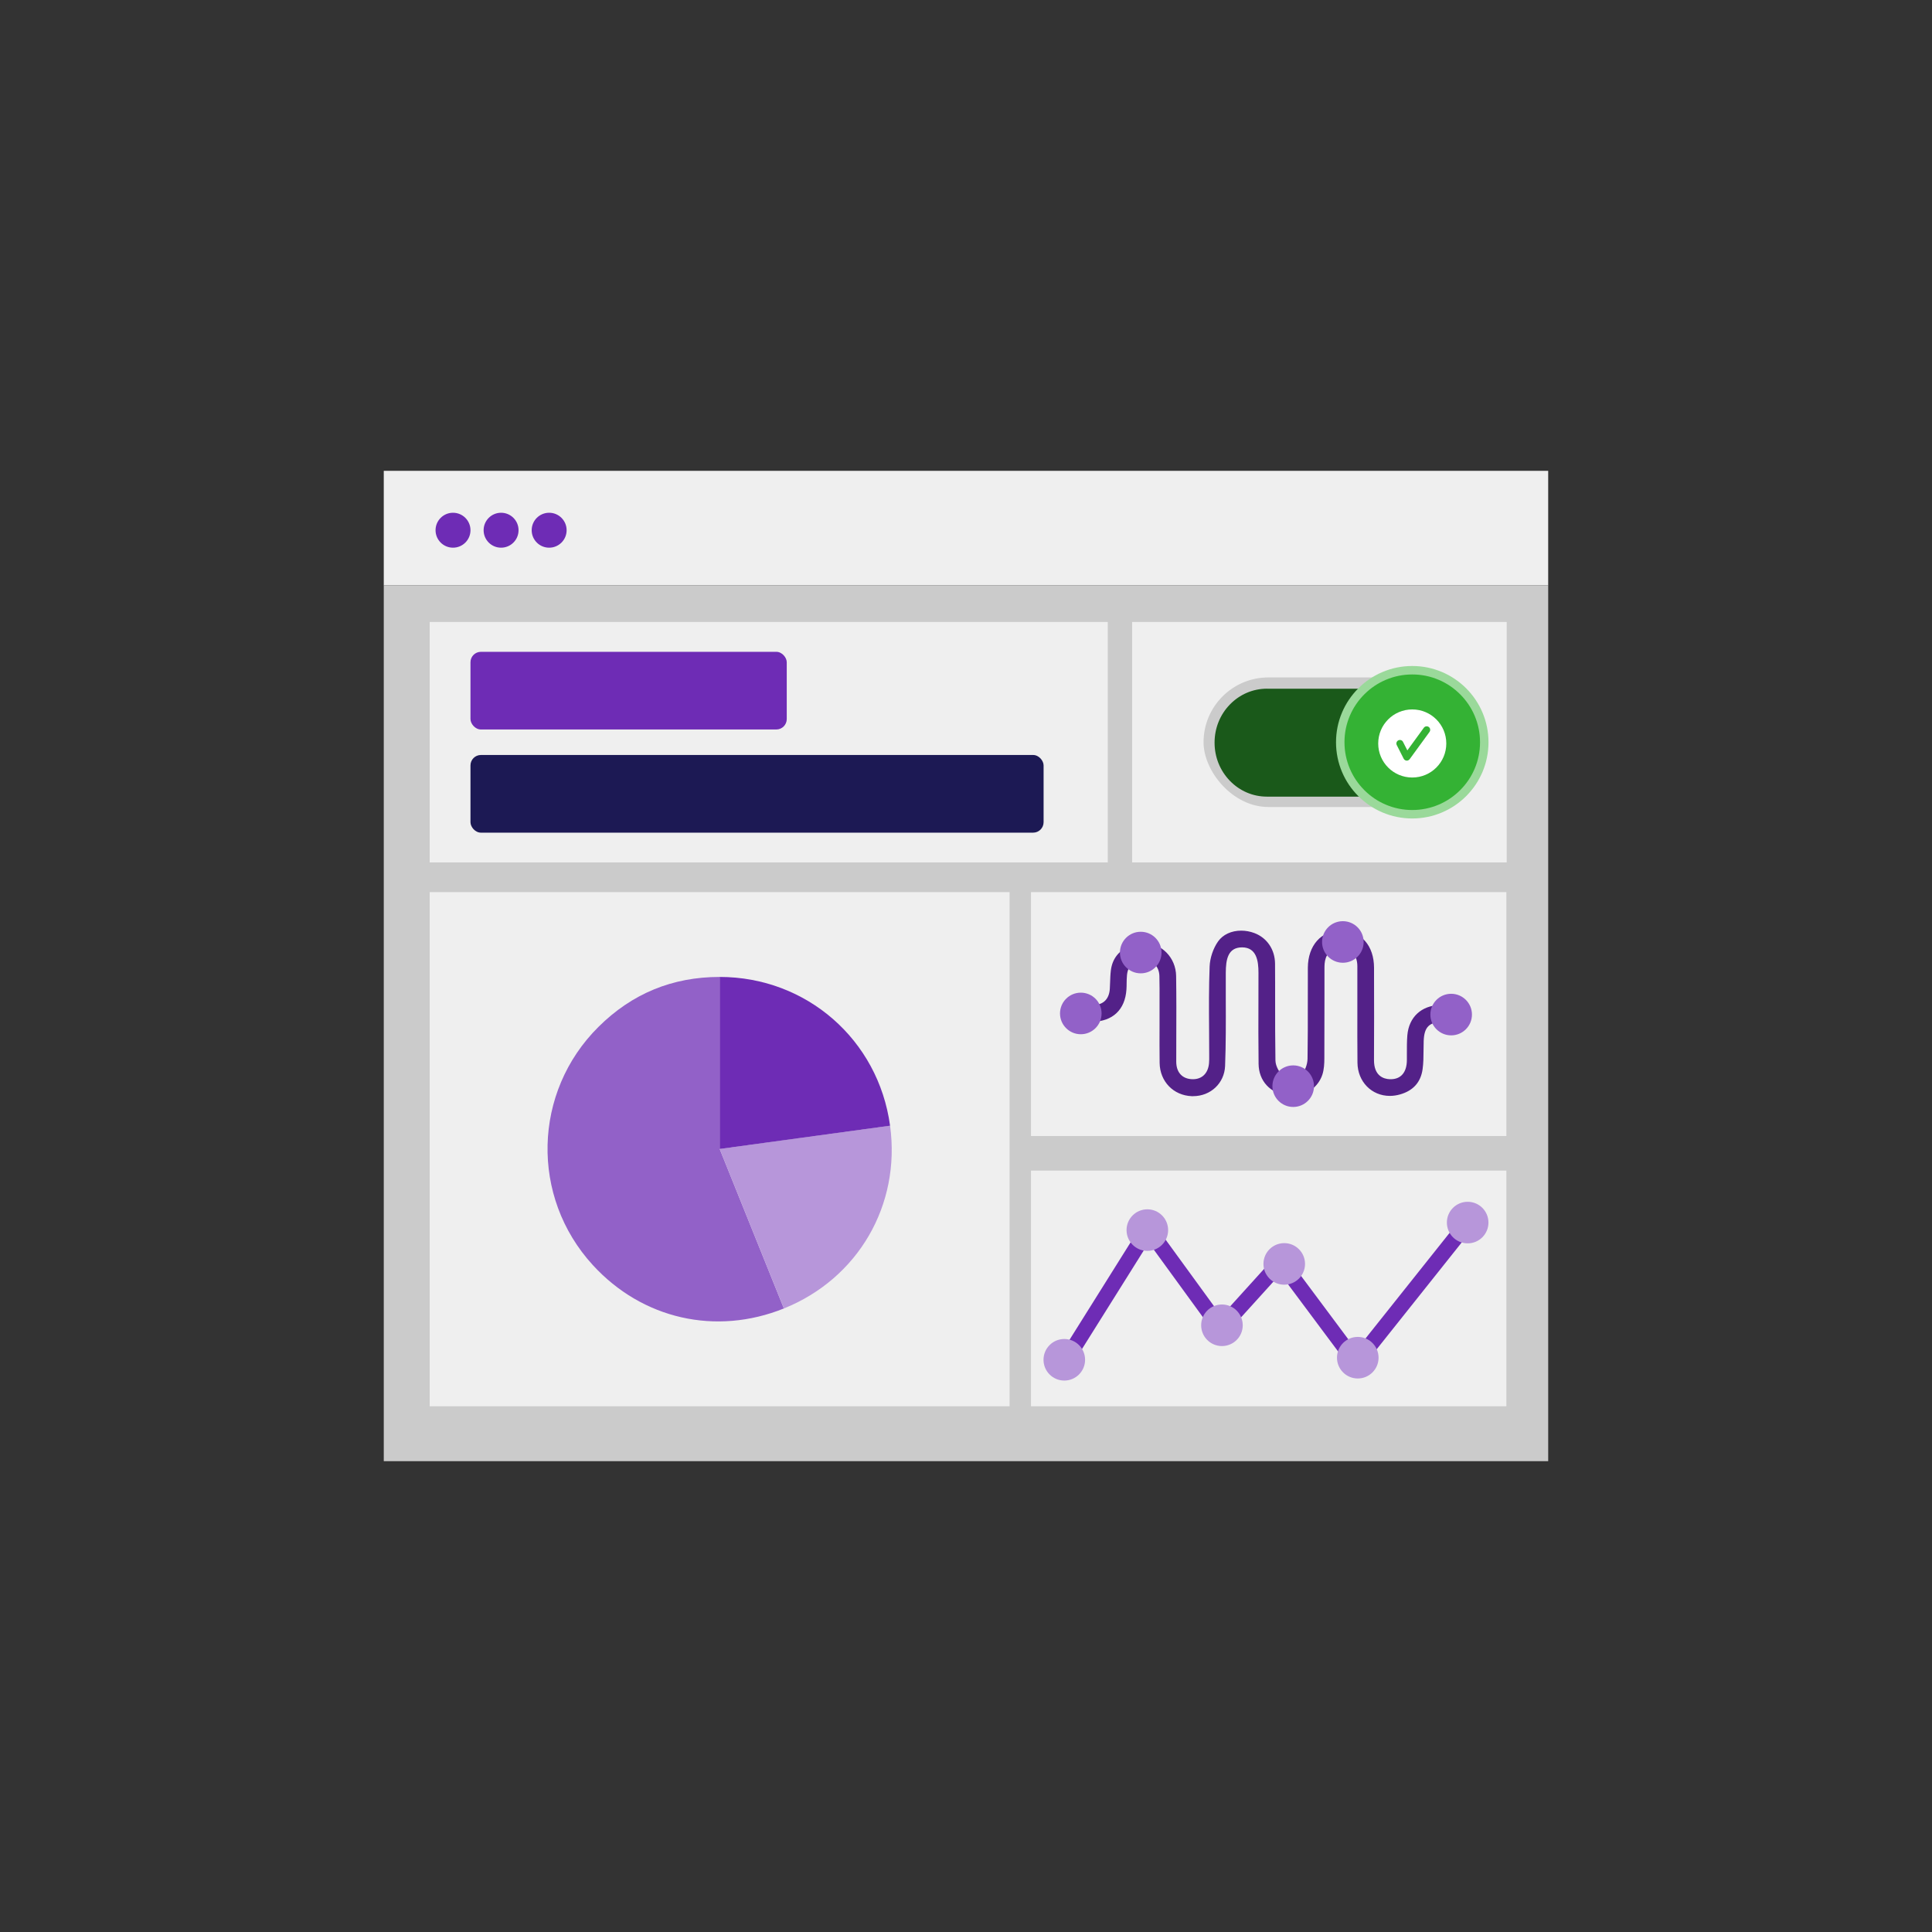 <?xml version="1.0" encoding="UTF-8"?>
<svg id="Layer_1" data-name="Layer 1" xmlns="http://www.w3.org/2000/svg" viewBox="0 0 500 500">
  <rect x="0" y="0" width="500" height="500" fill="#333333" stroke="none"/>
  <defs>
    <style>
      .cls-1 {
        fill: #1c1954;
      }

      .cls-2 {
        fill: #efefef;
      }

      .cls-3 {
        fill: #b796da;
      }

      .cls-4 {
        fill: #532188;
      }

      .cls-5 {
        fill: #fff;
      }

      .cls-6 {
        fill: #9ad99a;
      }

      .cls-7 {
        fill: #34b234;
      }

      .cls-8 {
        fill: #cbcbcb;
      }

      .cls-9 {
        fill: #9261c8;
      }

      .cls-10 {
        fill: none;
        stroke: #6e2cb5;
        stroke-linecap: round;
        stroke-linejoin: round;
        stroke-width: 4px;
      }

      .cls-11 {
        fill: #1a591a;
      }

      .cls-12 {
        fill: #6e2cb5;
      }
    </style>
  </defs>
  <g>
    <g>
      <g>
        <rect class="cls-2" x="99.32" y="121.85" width="301.35" height="29.65"/>
        <rect class="cls-8" x="99.32" y="151.5" width="301.35" height="226.65"/>
        <circle class="cls-12" cx="117.24" cy="137.22" r="4.52"/>
        <circle class="cls-12" cx="129.68" cy="137.22" r="4.52"/>
        <circle class="cls-12" cx="142.12" cy="137.22" r="4.52"/>
        <rect class="cls-2" x="292.99" y="160.97" width="96.94" height="62.22"/>
        <rect class="cls-2" x="111.2" y="160.97" width="175.49" height="62.22"/>
        <rect class="cls-2" x="111.2" y="230.88" width="150.08" height="133.06"/>
        <rect class="cls-2" x="266.82" y="302.95" width="123.03" height="60.99"/>
        <rect class="cls-2" x="266.82" y="230.88" width="123.03" height="63.12"/>
      </g>
      <g>
        <rect class="cls-8" x="311.48" y="175.32" width="64.08" height="33.53" rx="16.77" ry="16.77"/>
        <path class="cls-11" d="M327.9,178.23c-3.62,0-7.03,1.45-9.6,4.09s-3.97,6.15-3.97,9.88,1.41,7.24,3.97,9.88,5.97,4.09,9.6,4.09h31.25v-27.93h-31.25Z"/>
      </g>
      <rect class="cls-12" x="121.76" y="168.69" width="81.85" height="20.1" rx="2.7" ry="2.7"/>
      <rect class="cls-1" x="121.76" y="195.39" width="148.32" height="20.1" rx="2.7" ry="2.7"/>
    </g>
    <g>
      <path class="cls-9" d="M186.25,297.34v-44.51c-12.23,0-22.67,4.3-31.35,12.91-17.01,16.87-17.66,44-1.48,61.66h0c12.81,13.99,31.85,18.31,49.45,11.23l-16.62-41.29Z"/>
      <path class="cls-3" d="M186.25,297.34l44.1-6.02c2.8,20.52-8.26,39.57-27.48,47.31l-16.62-41.29Z"/>
      <path class="cls-12" d="M186.25,297.34v-44.51c22.46,0,41.07,16.24,44.1,38.5l-44.1,6.02Z"/>
    </g>
    <polyline class="cls-10" points="275.44 352.66 297.15 318.02 315.9 343.79 331.5 326.56 350.96 352.66 379.83 316.4"/>
    <path class="cls-4" d="M308.42,283.69c-4.75-.19-8.24-3.81-8.31-8.6-.04-3.17-.03-6.4-.02-9.53,0-1.46,0-2.93,0-4.4,0-.79,0-1.58,0-2.37,0-2.03.02-4.12-.04-6.19-.07-2.43-1.53-3.96-3.93-4.1-.12,0-.25-.01-.37-.01-2.36,0-3.86,1.42-4.09,3.89-.07.72-.08,1.44-.09,2.13,0,.53-.01,1.06-.05,1.59-.35,5.22-3.56,8.25-8.81,8.33-.66,0-1.33.01-2.02.01h-1.64c-.03-.75-.05-1.47-.05-2.17s.02-1.42.05-2.16c.61,0,1.22.02,1.83.02.97,0,1.77-.02,2.52-.07,2.29-.14,3.68-1.66,3.82-4.19.03-.53.05-1.07.07-1.6.04-1.09.07-2.12.2-3.15.38-3.02,2.09-5.18,5.07-6.4,1.1-.45,2.23-.68,3.37-.68,4.67,0,8.38,3.76,8.45,8.56.08,5.41.06,10.92.04,16.24,0,1.97-.01,3.95-.01,5.92,0,2.78,1.56,4.48,4.19,4.54h.13c2.37,0,3.93-1.54,4.16-4.12.06-.66.06-1.31.05-1.94v-.42c0-2.15-.01-4.3-.03-6.46-.04-5.33-.07-10.85.14-16.25.09-2.2.92-4.68,2.19-6.47,1.25-1.77,3.44-2.79,5.99-2.79,1.15,0,2.33.22,3.41.63,3.27,1.24,5.31,4.27,5.34,7.91.03,3.32.02,6.65.02,9.98,0,4.93,0,10.03.08,15.05.03,1.6,1.1,3.32,2.15,4.2.56.47,1.39.57,1.99.57.39,0,1.73-.06,2.43-.8,1.01-1.07,1.71-2.83,1.74-4.36.08-4.76.07-9.6.07-14.29,0-3.11,0-6.21.01-9.32.04-5.73,3.44-9.57,8.48-9.57h.23c5.11.12,8.41,3.89,8.42,9.61v2.02c.02,7.17.03,14.58-.01,21.86-.02,4.15,2.53,4.89,4.05,4.96.1,0,.29,0,.29,0,2.63,0,4.15-1.79,4.17-4.92,0-.55,0-1.1,0-1.65,0-1.59-.01-3.23.12-4.81.41-4.7,3.64-7.69,8.43-7.81.74-.02,1.48-.02,2.22-.02.56,0,1.11,0,1.67,0,.03.74.05,1.47.05,2.17s-.02,1.44-.05,2.19c-.75-.01-1.46-.02-2.17-.02h-.76c-3.72.04-5.02,1.3-5.16,4.97-.03.81-.04,1.63-.04,2.44-.01,1.68-.02,3.27-.24,4.84-.46,3.38-2.42,5.59-5.84,6.56-.88.25-1.77.38-2.64.38-4.73,0-8.33-3.69-8.38-8.58-.04-4.65-.04-9.39-.03-13.97,0-3.69.01-7.37,0-11.06-.02-2.84-1.68-4.82-4.06-4.82-.53,0-1.08.1-1.62.3-2.83,1.04-2.83,3.7-2.83,5.13v6.86c0,5.49,0,10.97-.03,16.46,0,1.32-.08,2.84-.51,4.17-1.07,3.28-4.28,5.57-7.81,5.57-.39,0-.78-.03-1.16-.09-4.59-.69-7.48-3.85-7.54-8.24-.07-5.5-.06-11.1-.04-16.52,0-2.36.01-4.72.01-7.08,0-3.05-.48-6.55-4.23-6.57-3.7,0-4.21,3.15-4.23,6.56,0,2.34,0,4.69,0,7.03.02,5.61.04,11.42-.18,17.11-.18,4.45-3.74,7.81-8.28,7.81-.12,0-.25,0-.37,0Z"/>
    <circle class="cls-9" cx="295.22" cy="246.52" r="5.38"/>
    <circle class="cls-9" cx="334.68" cy="281.1" r="5.38"/>
    <circle class="cls-9" cx="347.53" cy="243.78" r="5.38"/>
    <circle class="cls-9" cx="375.56" cy="262.57" r="5.38"/>
    <circle class="cls-9" cx="279.71" cy="262.28" r="5.38"/>
    <circle class="cls-3" cx="296.93" cy="318.35" r="5.38"/>
    <circle class="cls-3" cx="316.24" cy="342.98" r="5.38"/>
    <circle class="cls-3" cx="332.36" cy="327.1" r="5.38"/>
    <circle class="cls-3" cx="351.39" cy="351.37" r="5.38"/>
    <circle class="cls-3" cx="379.83" cy="316.4" r="5.38"/>
    <circle class="cls-3" cx="275.44" cy="351.91" r="5.38"/>
  </g>
  <g>
    <g>
      <path class="cls-7" d="M365.49,210.72c-4.98,0-9.66-1.94-13.17-5.46s-5.46-8.2-5.46-13.17,1.94-9.66,5.46-13.17,8.2-5.46,13.17-5.46,9.66,1.94,13.17,5.46,5.46,8.2,5.46,13.17-1.94,9.66-5.46,13.17-8.2,5.46-13.17,5.46Z"/>
      <path class="cls-6" d="M365.49,174.55c2.37,0,4.66.46,6.83,1.38,2.09.88,3.96,2.15,5.57,3.76,1.61,1.61,2.88,3.49,3.76,5.57.91,2.16,1.38,4.46,1.38,6.83s-.46,4.66-1.38,6.83c-.88,2.09-2.15,3.96-3.76,5.57-1.61,1.61-3.49,2.88-5.57,3.76-2.16.91-4.46,1.38-6.83,1.38s-4.66-.46-6.83-1.38c-2.09-.88-3.96-2.15-5.57-3.76-1.61-1.61-2.88-3.49-3.76-5.57-.91-2.16-1.38-4.46-1.38-6.83s.46-4.66,1.38-6.83c.88-2.09,2.15-3.96,3.76-5.57,1.61-1.61,3.49-2.88,5.57-3.76,2.16-.91,4.46-1.38,6.83-1.38M365.49,172.36c-10.9,0-19.73,8.83-19.73,19.73s8.83,19.73,19.73,19.73,19.73-8.83,19.73-19.73-8.83-19.73-19.73-19.73h0Z"/>
    </g>
    <path class="cls-5" d="M365.49,183.6c-4.87,0-8.81,3.94-8.81,8.81s3.94,8.81,8.81,8.81,8.81-3.94,8.81-8.81-3.94-8.81-8.81-8.81ZM369.96,189.42l-5.14,7.05c-.17.23-.45.38-.74.38-.02,0-.05,0-.07,0-.31-.03-.6-.22-.74-.5l-1.79-3.52c-.23-.45-.05-1,.4-1.23.13-.07.27-.1.41-.1.09,0,.19.01.28.04.23.08.42.24.53.46l1.12,2.2,4.26-5.85c.14-.2.35-.33.6-.37.24-.04.48.02.68.16.2.15.33.36.36.6.04.24-.02.48-.16.68Z"/>
  </g>
</svg>